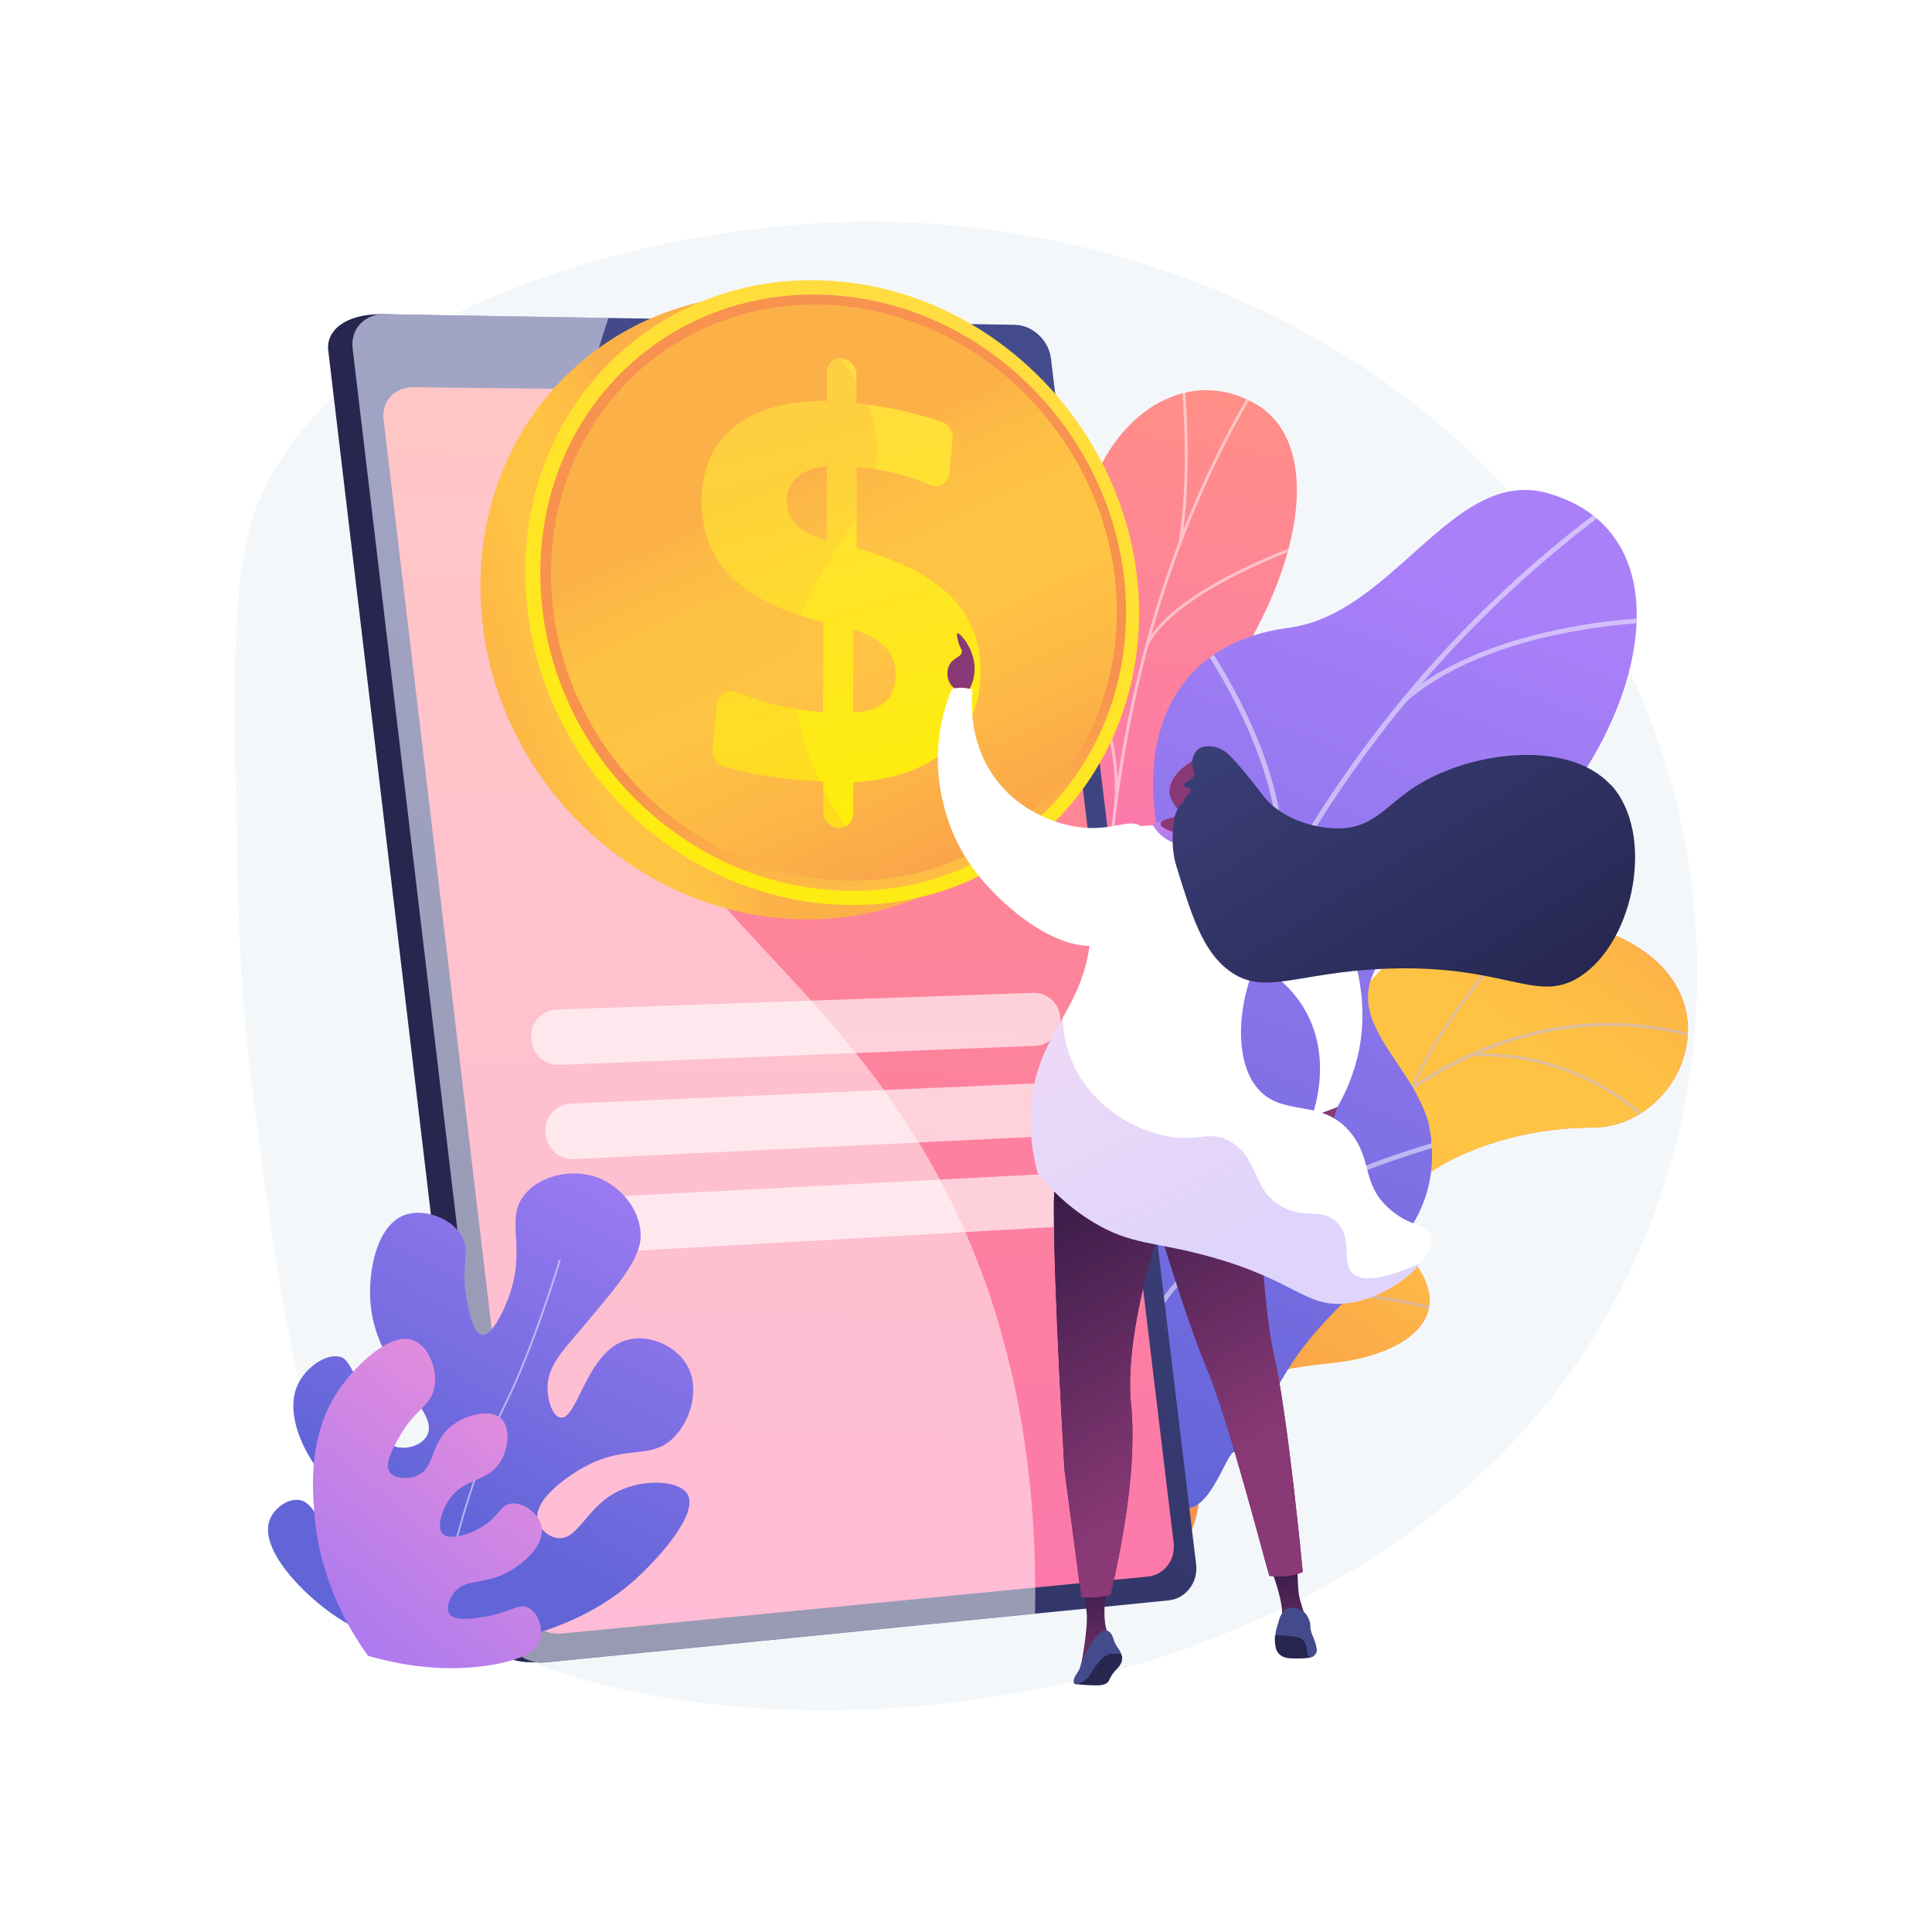 <?xml version="1.0" encoding="UTF-8"?><svg xmlns="http://www.w3.org/2000/svg" xmlns:xlink="http://www.w3.org/1999/xlink" viewBox="0 0 202 202"><defs><style>.cls-1{fill:none;}.cls-2{fill:url(#linear-gradient);}.cls-3{clip-path:url(#clippath);}.cls-4{fill:#f4f7fa;}.cls-5{fill:#fcfdfe;}.cls-6,.cls-7{fill:#fff;}.cls-8{fill:#beb8f2;}.cls-9{fill:#444b8c;}.cls-10{fill:#26264f;}.cls-11{clip-path:url(#clippath-1);}.cls-12{clip-path:url(#clippath-2);}.cls-13{fill:url(#linear-gradient-21);opacity:.25;}.cls-13,.cls-14,.cls-15{mix-blend-mode:multiply;}.cls-14{fill:url(#linear-gradient-14);}.cls-14,.cls-15{opacity:.3;}.cls-15{fill:url(#linear-gradient-26);}.cls-16{fill:url(#linear-gradient-8);}.cls-17{fill:url(#linear-gradient-9);}.cls-18{fill:url(#linear-gradient-3);}.cls-19{fill:url(#linear-gradient-4);}.cls-20{fill:url(#linear-gradient-2);}.cls-21{fill:url(#linear-gradient-6);}.cls-22{fill:url(#linear-gradient-7);}.cls-23{fill:url(#linear-gradient-5);}.cls-24{opacity:.63;}.cls-25{fill:url(#linear-gradient-18);}.cls-26{fill:url(#linear-gradient-22);}.cls-27{fill:url(#linear-gradient-20);}.cls-28{fill:url(#linear-gradient-23);}.cls-29{fill:url(#linear-gradient-15);}.cls-30{fill:url(#linear-gradient-19);}.cls-31{fill:url(#linear-gradient-16);}.cls-32{fill:url(#linear-gradient-17);}.cls-33{fill:url(#linear-gradient-13);}.cls-34{fill:url(#linear-gradient-12);}.cls-35{fill:url(#linear-gradient-10);}.cls-36{fill:url(#linear-gradient-11);}.cls-37{fill:url(#linear-gradient-27);}.cls-38{fill:url(#linear-gradient-24);}.cls-39{fill:url(#linear-gradient-25);}.cls-40{fill:url(#linear-gradient-28);}.cls-41{isolation:isolate;}.cls-7,.cls-42{opacity:.5;}.cls-42{mix-blend-mode:soft-light;}</style><linearGradient id="linear-gradient" x1="-1778.27" y1="36.42" x2="-1697.79" y2="36.42" gradientTransform="translate(1805.37 -372.63) rotate(-15.61)" gradientUnits="userSpaceOnUse"><stop offset="0" stop-color="#ffc444"/><stop offset="1" stop-color="#f36f56"/></linearGradient><clipPath id="clippath"><path class="cls-2" d="m107.72,159.41l12.16,7.06s5.91-4.91,5.49-11.04c-.86-12.51,10.16-12.39,14.78-13.04,6.97-.97,12.69-4.86,7.01-11.3-5.68-6.44,7.74-13.25,19.23-13.19,11.24.06,17.83-19.88-6.48-22.24-14.52-1.41-19.78,11.79-24.03,17.83-4.24,6.03-14,1.07-15.28,10.71-1.09,8.24,1.35,16.12-5.3,18.36-6.66,2.23-10.04,7.1-7.57,16.85Z"/></clipPath><linearGradient id="linear-gradient-2" x1="165.08" y1="93.95" x2="115.3" y2="162.01" gradientUnits="userSpaceOnUse"><stop offset="0" stop-color="#fcb148"/><stop offset=".05" stop-color="#fdb946"/><stop offset=".14" stop-color="#fec144"/><stop offset=".32" stop-color="#ffc444"/><stop offset=".48" stop-color="#fdb946"/><stop offset=".78" stop-color="#f99c4c"/><stop offset=".87" stop-color="#f8924f"/><stop offset="1" stop-color="#f8924f"/></linearGradient><linearGradient id="linear-gradient-3" x1="-1730.42" y1="-56.91" x2="-1759.39" y2="7.78" gradientTransform="translate(1805.37 -372.63) rotate(-15.61)" gradientUnits="userSpaceOnUse"><stop offset="0" stop-color="#ff9085"/><stop offset="1" stop-color="#fb6fbb"/></linearGradient><clipPath id="clippath-1"><path class="cls-1" d="m127.63,141.05l-15.25,1.73s-7.37-8.33-3.23-12.75-1.46-12.96-3.87-17.84c-6.55-13.25,9.98-17.81,3.05-35.5-1.84-4.71-7.07-13.06-4.24-18.37,3.23-6.04,8.45-3.15,10.2-7.86,2.74-7.36,9.95-12.25,16.97-8.23,6.93,3.97,5.65,17.31-5,31.51-6.42,10.96-5.68,13.28-2.77,18.53,2.04,3.68,10,12.3,5.88,18.38-4.11,6.08-6.76,11.99-2.85,15.57,5.95,5.43,1.1,14.83,1.1,14.83Z"/></clipPath><linearGradient id="linear-gradient-4" x1="4062.12" y1="519.09" x2="4115.25" y2="606.56" gradientTransform="translate(4039.65 -1216.9) rotate(169.14) scale(1 -1)" gradientUnits="userSpaceOnUse"><stop offset="0" stop-color="#aa80f9"/><stop offset="1" stop-color="#6165d7"/></linearGradient><clipPath id="clippath-2"><path class="cls-1" d="m131.5,148.34l-23.95,4.44c-2.03-2.94-4.99-8.5-.27-10.88,6.56-3.31,4.33-14.9,1.57-18.62-3.42-4.6-11.14-15.48-1.08-20.75,8.38-4.39,14.72-5.61,13.09-16.57-1.63-10.96,3.24-18.93,13.81-20.3,11.12-1.44,17.25-16.94,27.2-14.07,17.33,5,8.1,31.63-9.51,42.22-17.61,10.59-5.34,14.96-2.98,23.73,3.22,11.97-14.69,12.74-18.29,18.38-2.82,4.42-1.08,9.44.4,12.43Z"/></clipPath><linearGradient id="linear-gradient-5" x1="77.45" y1="100.09" x2="52.67" y2="102.8" gradientUnits="userSpaceOnUse"><stop offset="0" stop-color="#444b8c"/><stop offset="1" stop-color="#26264f"/></linearGradient><linearGradient id="linear-gradient-6" x1="99.29" y1="37.62" x2="38.01" y2="246.25" xlink:href="#linear-gradient-5"/><linearGradient id="linear-gradient-7" x1="84.36" y1="20.19" x2="76.86" y2="228.72" gradientTransform="matrix(1, 0, 0, 1, 0, 0)" xlink:href="#linear-gradient-3"/><linearGradient id="linear-gradient-8" x1="76.33" y1="32.48" x2="4.3" y2="227.54" gradientUnits="userSpaceOnUse"><stop offset="0" stop-color="#311944"/><stop offset="1" stop-color="#893976"/></linearGradient><linearGradient id="linear-gradient-9" x1="71.33" y1="66.98" x2="33.9" y2="78.99" xlink:href="#linear-gradient-2"/><linearGradient id="linear-gradient-10" x1="101.61" y1="29.72" x2="68.19" y2="103.44" gradientUnits="userSpaceOnUse"><stop offset="0" stop-color="#ffdb44"/><stop offset="1" stop-color="#feef06"/></linearGradient><linearGradient id="linear-gradient-11" x1="95.46" y1="107.56" x2="89.01" y2="72.34" xlink:href="#linear-gradient-2"/><linearGradient id="linear-gradient-12" x1="81.79" y1="50.55" x2="108.36" y2="106.95" xlink:href="#linear-gradient-2"/><linearGradient id="linear-gradient-13" x1="80.73" y1="38.41" x2="94.09" y2="88.48" xlink:href="#linear-gradient-10"/><linearGradient id="linear-gradient-14" x1="73.97" y1="54.2" x2="100.49" y2="110.48" xlink:href="#linear-gradient-2"/><linearGradient id="linear-gradient-15" x1="100.24" y1="79.93" x2="100.37" y2="74.61" xlink:href="#linear-gradient-8"/><linearGradient id="linear-gradient-16" x1="136.75" y1="127.63" x2="137.57" y2="118.57" xlink:href="#linear-gradient-8"/><linearGradient id="linear-gradient-17" x1="134.52" y1="162.57" x2="135.27" y2="176.45" xlink:href="#linear-gradient-8"/><linearGradient id="linear-gradient-18" x1="114.12" y1="163.68" x2="114.87" y2="177.55" xlink:href="#linear-gradient-8"/><linearGradient id="linear-gradient-19" x1="-1139.38" y1="140.93" x2="-1113.37" y2="140.93" gradientTransform="translate(1249.56)" xlink:href="#linear-gradient-8"/><linearGradient id="linear-gradient-20" x1="-1140.2" y1="121.54" x2="-1121.46" y2="153.01" gradientTransform="translate(1249.56)" xlink:href="#linear-gradient-8"/><linearGradient id="linear-gradient-21" x1="-1132.82" y1="117.15" x2="-1114.09" y2="148.62" gradientTransform="translate(1249.56)" xlink:href="#linear-gradient-8"/><linearGradient id="linear-gradient-22" x1="-1128.01" y1="82.56" x2="-1124.17" y2="88.66" gradientTransform="translate(1249.56)" gradientUnits="userSpaceOnUse"><stop offset="0" stop-color="#e38ddd"/><stop offset="1" stop-color="#9571f6"/></linearGradient><linearGradient id="linear-gradient-23" x1="-953.47" y1="197.14" x2="-962.66" y2="191.04" gradientTransform="translate(1249.56)" xlink:href="#linear-gradient-8"/><linearGradient id="linear-gradient-24" x1="-1801.19" y1="-552.67" x2="-1810.38" y2="-558.76" gradientTransform="translate(2139.39 243.11) rotate(-13.66)" xlink:href="#linear-gradient-8"/><linearGradient id="linear-gradient-25" x1="123.44" y1="52.46" x2="158.82" y2="108.69" xlink:href="#linear-gradient-5"/><linearGradient id="linear-gradient-26" x1="109.9" y1="89.14" x2="130" y2="130.47" gradientTransform="matrix(1, 0, 0, 1, 0, 0)" xlink:href="#linear-gradient-22"/><linearGradient id="linear-gradient-27" x1="70.83" y1="114.62" x2="47.42" y2="159.29" gradientTransform="matrix(1, 0, 0, 1, 0, 0)" xlink:href="#linear-gradient-4"/><linearGradient id="linear-gradient-28" x1="54.47" y1="148.23" x2="27.6" y2="180.44" gradientTransform="matrix(1, 0, 0, 1, 0, 0)" xlink:href="#linear-gradient-22"/></defs><g class="cls-41"><g id="Vrstva_2"><g id="_1"><rect class="cls-6" width="202" height="202"/><g><path class="cls-4" d="m89.41,23.19c-20.73.37-52.81,8.25-62.04,28.5-3.22,7.07-3.01,17.48-2.57,38.28.13,6.11.34,15.03,1.84,26.08,3.1,22.97,5.22,38.61,13.22,47.71,20.04,22.81,92.43,22.15,123.34-18.92,16.86-22.41,19.46-54.28,4.04-80.62-16.98-29-50.07-41.53-77.82-41.04Z"/><g><g><path class="cls-2" d="m107.72,159.41l12.16,7.06s5.91-4.91,5.49-11.04c-.86-12.51,10.16-12.39,14.78-13.04,6.97-.97,12.69-4.86,7.01-11.3-5.68-6.44,7.74-13.25,19.23-13.19,11.24.06,17.83-19.88-6.48-22.24-14.52-1.41-19.78,11.79-24.03,17.83-4.24,6.03-14,1.07-15.28,10.71-1.09,8.24,1.35,16.12-5.3,18.36-6.66,2.23-10.04,7.1-7.57,16.85Z"/><g class="cls-3"><path class="cls-20" d="m107.72,159.41l12.16,7.06s5.91-4.91,5.49-11.04c-.86-12.51,10.16-12.39,14.78-13.04,6.97-.97,11.9-4.59,7.96-11.08-4.45-7.34,6.79-13.47,18.28-13.41,11.24.06,17.83-19.88-6.48-22.24-14.52-1.41-19.78,11.79-24.03,17.83-4.24,6.03-14,1.07-15.28,10.71-1.09,8.24,1.35,16.12-5.3,18.36-6.66,2.23-10.04,7.1-7.57,16.85Z"/><g class="cls-42"><path class="cls-8" d="m112.33,163.6l.28.1c.06-.17,6.35-17.47,17.75-32.75,10.51-14.07,27.63-29.25,49.55-21.65l.1-.28c-9.76-3.38-19.39-2.61-28.64,2.29-7.38,3.92-14.54,10.47-21.25,19.46-11.43,15.31-17.73,32.65-17.79,32.82Z"/><path class="cls-8" d="m147.6,113.53l.27.12c3.87-9.09,14.09-19.26,14.2-19.36l-.21-.21c-.1.1-10.37,10.31-14.26,19.45Z"/><path class="cls-8" d="m153.85,110.43c11.77-.36,18.34,6.91,18.41,6.98l.22-.2c-.07-.07-6.72-7.45-18.64-7.08v.3Z"/><path class="cls-8" d="m123.45,141.34c9.9-10.44,28.08-3.84,28.25-3.76l.14-.26c-.16-.09-18.62-6.71-28.61,3.82l.22.2Z"/><path class="cls-8" d="m126.35,136.17l.28.09c2.9-8.71-2.43-18.95-2.48-19.05l-.26.14c.05.1,5.32,10.23,2.46,18.82Z"/><path class="cls-8" d="m113.66,161c3.11-4.5,12-4.32,12.09-4.32v-.3c-.36,0-9.13-.18-12.33,4.44l.24.17Z"/><path class="cls-8" d="m115.09,156.88l.28.1c1.51-4.05-1.67-11.38-2.72-13.79-.15-.34-.28-.63-.29-.69l-.29.06c.02.08.1.28.31.75,1.03,2.38,4.18,9.64,2.71,13.57Z"/></g></g></g><g><path class="cls-18" d="m126.53,126.22c3.42,3.12,3.09,7.6,2.35,10.81-.42.15-.62.35-1,.6-3.48,2.24-5.44,2.45-9.22,4.11-.81.36-3.52.68-4.63.74l-2.08.08s-6.93-8.1-2.78-12.53c4.15-4.43-1.46-12.96-3.87-17.84-1.48-3-1.2-4.85-1.57-6.03-3.89-12.59-8.97-14.85-7.72-19.72,1.38-5.38,7.97-4.17,9.78-9.94,2.04-6.52-4.98-12.44-1.67-18.17.57-.98,1.18-1.98,2.39-2.89,2.99-2.24,6.45-1.31,7.81-4.97,2.74-7.36,9.95-12.25,16.97-8.23,6.93,3.97,5.65,17.31-5,31.51-6.42,10.96-5.68,13.28-2.77,18.53,2.04,3.68,10,12.3,5.88,18.38-4.11,6.08-6.76,11.99-2.85,15.57Z"/><g class="cls-11"><g class="cls-42"><path class="cls-5" d="m120.73,141.15l-.3.07c-.4-1.63-.78-3.28-1.14-4.9-2.62-12.02-3.92-23.86-3.89-35.19.03-9.6,1.02-18.98,2.95-27.87,1.55-7.15,3.71-14.02,6.43-20.42,1.91-4.5,4.06-8.73,6.41-12.56.41-.67.87-1.33,1.31-1.97.59-.85,1.2-1.74,1.7-2.64l.27.12c-.51.91-1.12,1.8-1.71,2.66-.44.64-.9,1.3-1.3,1.96-2.34,3.82-4.49,8.03-6.39,12.52-2.71,6.39-4.86,13.24-6.41,20.37-1.92,8.87-2.92,18.22-2.95,27.81-.04,11.32,1.27,23.14,3.88,35.14.35,1.62.73,3.27,1.13,4.9Z"/><path class="cls-5" d="m116.79,84.19l-.3-.02c1.19-12.1-10.8-29.33-10.92-29.5l.26-.16c.12.17,12.17,17.48,10.97,29.68Z"/><path class="cls-5" d="m116.65,118.24h-.3c-.22-8.27,12.44-19.31,12.57-19.42l.2.2c-.13.11-12.69,11.06-12.47,19.21Z"/><path class="cls-5" d="m117.22,122.92l-.3.06c-1.17-5.27-5.82-11.81-13.08-18.4q-.37-.33-.38-.38l.3-.07-.15.03.12-.08s.16.15.32.29c7.31,6.63,11.98,13.21,13.17,18.54Z"/><path class="cls-5" d="m120.05,138.16l-.3-.02c.56-5.95,8.46-11.08,8.53-11.13l.17.23c-.08.05-7.85,5.1-8.4,10.92Z"/><path class="cls-5" d="m120.31,141.33c-2.79-3.98-6.93-7.31-12.64-10.19l.15-.25c5.75,2.9,9.92,6.26,12.74,10.28l-.26.16Z"/><path class="cls-5" d="m123.54,56.73l-.3-.03c1.06-6.7.52-13.93.34-16.31-.04-.58-.06-.78-.05-.85l.3.02c0,.05.02.38.05.8.18,2.38.73,9.64-.34,16.37Z"/><path class="cls-5" d="m120.09,67.43l-.27-.12c2.94-5.78,15.78-10.28,16.33-10.46l.1.26c-.13.05-13.27,4.64-16.15,10.32Z"/></g></g></g><g><path class="cls-19" d="m129.05,151.81c-1.05.07-3.42,10.05-7.71,3.86-1.07-1.55-3.05-7.23-10.69-6.04-1.48.23-2.97.46-4.45.7-1.91-3.07-3.14-6.31,1.09-8.44,6.56-3.31,4.33-14.9,1.57-18.62-3.42-4.6-11.14-15.48-1.08-20.75,8.38-4.39,14.72-5.61,13.09-16.57-1.63-10.96,3.24-18.93,13.81-20.3,11.12-1.44,17.25-16.94,27.2-14.07,17.33,5,8.1,31.63-9.51,42.22-17.61,10.59-5.34,14.96-2.98,23.73.17.83.38,2.12.33,3.7-.3,9.69-9.69,13.16-15.15,22.1-7.45,12.19-3.74,8.37-5.51,8.48Z"/><g class="cls-12"><g class="cls-42"><path class="cls-5" d="m119.52,146.88h-.53c.34-36.45,19.41-72.71,49.78-94.64l.32.4c-30.23,21.83-49.23,57.95-49.57,94.24Z"/><path class="cls-5" d="m121.51,127.01l-.52.1c-2.86-14.04-17.85-22.57-18-22.66l.27-.43c.15.09,15.34,8.72,18.25,22.99Z"/><path class="cls-5" d="m119.78,140.17l-.5-.15c4.62-13.89,31.7-20.86,31.97-20.93l.13.48c-.27.07-27.07,6.97-31.6,20.6Z"/><path class="cls-5" d="m133.72,93.1l-.52-.1c2.65-11.26-7.77-25.85-7.88-25.99l.44-.28c.11.15,10.66,14.91,7.96,26.38Z"/><path class="cls-5" d="m146.89,73.47l-.36-.36c10.26-8.94,29.03-8.63,29.22-8.63l-.02.5c-.19,0-18.75-.31-28.85,8.5Z"/></g></g></g></g><g><g><path class="cls-23" d="m107.05,37.65l15.1,125.49c.23,1.88-1.07,3.57-2.89,3.75l-62.89,6.9c-3.85.24-5.96-1.73-6.2-3.73l-15.85-133.42c-.24-1.99,1.65-3.79,5.52-3.79l63.46,1.34c1.84.03,3.52,1.59,3.75,3.46Z"/><path class="cls-21" d="m109.88,37.44l15.18,126.12c.23,1.89-1.07,3.59-2.9,3.77l-65.2,6.49c-2.04.2-3.92-1.28-4.16-3.29l-15.94-134.11c-.24-2,1.26-3.61,3.33-3.57l65.92,1.11c1.84.03,3.53,1.6,3.76,3.48Z"/><path class="cls-22" d="m108.64,44.39l14.07,116.94c.21,1.77-1.01,3.35-2.71,3.51l-61.31,5.96c-1.9.18-3.64-1.2-3.86-3.07l-14.73-123.89c-.22-1.86,1.17-3.37,3.09-3.35l61.94.66c1.72.02,3.3,1.47,3.52,3.23Z"/><path class="cls-16" d="m75.76,37.35c.08.67-.4,1.21-1.08,1.2-.68,0-1.29-.56-1.37-1.23-.08-.67.4-1.21,1.08-1.2.68,0,1.29.56,1.37,1.23Z"/><g class="cls-42"><path class="cls-6" d="m98.04,122.89c-12.55-23.21-31.3-30.15-36.95-54.07-3.05-12.93-.97-25.3,2.53-35.58l-23.42-.4c-2.07-.03-3.57,1.57-3.33,3.57l15.94,134.11c.24,2.01,2.11,3.49,4.16,3.29l51.25-5.1c.38-20.79-4.58-35.48-10.18-45.82Z"/></g></g><g class="cls-24"><path class="cls-6" d="m108.2,109.35l-49.74,1.99c-1.41.06-2.64-.96-2.85-2.35l-.04-.25c-.25-1.64.99-3.13,2.64-3.19l49.78-1.74c1.41-.05,2.63.96,2.84,2.35h0c.25,1.64-.98,3.13-2.63,3.2Z"/><path class="cls-6" d="m109.66,118.79l-49.68,2.4c-1.42.07-2.66-.95-2.88-2.35l-.04-.26c-.25-1.63.97-3.12,2.62-3.19l49.71-2.16c1.41-.06,2.65.95,2.86,2.35h0c.25,1.64-.96,3.12-2.61,3.2Z"/><path class="cls-6" d="m111.13,128.24l-49.61,2.82c-1.43.08-2.68-.94-2.9-2.35l-.04-.26c-.25-1.62.96-3.1,2.6-3.19l49.65-2.58c1.42-.07,2.67.94,2.88,2.35v.02c.25,1.62-.95,3.1-2.58,3.19Z"/></g></g><g><path class="cls-17" d="m114.41,65.62c0,17.36-13.58,31.02-30.93,30.49-18.06-.55-33.25-16.15-33.25-34.81s15.19-32.21,33.25-30.33c17.35,1.81,30.93,17.3,30.93,34.66Z"/><path class="cls-35" d="m119.1,64.12c0,17.36-13.58,31.02-30.93,30.49-18.06-.55-33.25-16.15-33.25-34.81s15.19-32.21,33.25-30.33c17.35,1.81,30.93,17.3,30.93,34.66Z"/><path class="cls-36" d="m117.74,64.03c0,16.6-12.99,29.63-29.57,29.1-17.22-.56-31.68-15.44-31.68-33.22s14.46-30.72,31.68-28.95c16.58,1.7,29.57,16.48,29.57,33.08Z"/><path class="cls-34" d="m116.77,63.96c0,16.05-12.57,28.64-28.59,28.1-16.62-.56-30.56-14.93-30.56-32.09s13.94-29.65,30.56-27.97c16.02,1.62,28.59,15.91,28.59,31.96Z"/><path class="cls-33" d="m88.01,37.47h0c.85.08,1.54.85,1.54,1.71v2.96c1.7.19,3.41.49,5.12.89,1.26.3,2.51.65,3.76,1.06.75.25,1.25,1,1.18,1.77l-.36,3.71c-.1.98-1.07,1.56-1.98,1.15-.82-.37-1.66-.68-2.52-.94-1.5-.45-3.09-.75-4.75-.89l-.44-.04v8.46c4.45,1.24,7.71,2.92,9.82,5.02,2.1,2.1,3.15,4.71,3.15,7.84,0,3.39-1.16,6.11-3.48,8.15-2.34,2.06-5.61,3.22-9.85,3.47v3.26c0,.87-.69,1.54-1.54,1.51h-.03c-.85-.04-1.55-.77-1.55-1.64v-3.22l-.69-.03c-1.99-.09-3.89-.29-5.7-.61-1.35-.23-2.66-.54-3.94-.91-.78-.22-1.31-.96-1.24-1.76l.43-4.76c.09-1.03,1.13-1.63,2.11-1.24,1.14.45,2.3.83,3.47,1.14,1.82.48,3.67.79,5.54.93l.03-9.41c-4.27-1.06-7.47-2.62-9.57-4.69-2.11-2.08-3.17-4.75-3.17-7.99s1.15-5.94,3.43-7.76c2.28-1.81,5.51-2.71,9.68-2.7v-3.02c0-.87.69-1.51,1.55-1.43Zm-1.55,11.3c-1.32.1-2.35.46-3.08,1.09-.74.63-1.11,1.48-1.11,2.54,0,1.01.34,1.85,1.02,2.52.68.67,1.74,1.21,3.17,1.62v-7.77Zm2.74,17.05v8.63c1.43,0,2.53-.34,3.3-1.03.77-.69,1.15-1.65,1.15-2.91,0-1.14-.36-2.09-1.07-2.84-.71-.75-1.84-1.37-3.38-1.86Z"/><path class="cls-14" d="m83,67.9c.97-9.54,9.73-13.58,8.59-22.36-.71-5.41-4.8-9.97-9.38-13.53-13.87,1.45-24.6,12.94-24.6,27.96,0,17.16,13.94,31.53,30.56,32.09,1.61.05,3.19-.03,4.72-.23-6.6-6.57-10.73-15.74-9.9-23.94Z"/></g><g><path class="cls-29" d="m101.14,72.43c.26-.4.73-1.25.76-2.38.06-2.21-1.58-3.94-1.8-3.84-.12.05.03.7.12.99.18.6.36.66.35.93-.03.57-.85.59-1.28,1.34-.31.54-.33,1.31,0,1.92.56,1.01,1.81,1.05,1.86,1.05Z"/><polygon class="cls-31" points="136.2 120.48 135.57 118.31 138.2 116.36 139.84 115.75 138.87 118.78 136.2 120.48"/><path class="cls-32" d="m132.94,164.2s1.44,3.62,1.06,5.23c1.55-.03,2.55-.23,2.55-.23,0,0-.62-1.65-.74-2.47-.16-1.11-.15-2.9-.15-2.9l-2.71.36Z"/><path class="cls-10" d="m117.06,172.67c.09.11.26.35.27.67,0,.17-.03.32-.08.45-.25.65-.63.73-1.05,1.42-.25.42-.21.55-.44.73-.31.25-.68.26-1,.27-.54,0-1.33-.01-2.31-.13.52-.67,1.07-1.34,1.65-2.03.26-.3.51-.59.77-.88l1.52-.51c.22,0,.45.01.67.02Z"/><path class="cls-25" d="m115.8,165.29s-.87,4.53.24,5.8c.94,1.27-.45.36-.45.36l-1.67,1.46-1,1.73s.92-4.44.68-6.2c-.25-1.76-.37-2.95-.37-2.95l2.58-.2Z"/><path class="cls-30" d="m112.52,115.71s-2.33,2.09-2.33,10.69,1.11,27.27,1.11,27.27l1.77,13.37s1.83.07,3.06-.3c1.11-5.04,2.91-13.55,2.05-20.68-.37-7.74,3.07-17.44,3.07-17.44,0,0,2.95,9.83,5.04,14.74,2.09,4.91,6.06,20.3,6.43,21.41,2.44.22,3.49-.42,3.49-.42,0,0-1.57-16.56-3.04-22.83-1.47-6.26-1.35-21.37-3.81-25.67-5.53-2.21-16.83-.12-16.83-.12Z"/><path class="cls-27" d="m112.52,115.71s-2.33,2.09-2.33,10.69,1.11,27.27,1.11,27.27l1.77,13.37s1.83.07,3.06-.3c1.11-5.04,2.91-13.55,2.05-20.68-.37-7.74,3.07-17.44,3.07-17.44,0,0,2.95,9.83,5.04,14.74,2.09,4.91,6.06,20.31,6.43,21.41,2.44.22,3.49-.42,3.49-.42,0,0-1.57-16.56-3.04-22.83-1.47-6.26-1.35-21.37-3.81-25.67-5.53-2.21-16.83-.12-16.83-.12Z"/><path class="cls-13" d="m124.65,131.46c.73,4.73,2.18,7.28,5.82,10.55,2.91,2.18.73,6.91,1.82,10.55.36,1.09,1.46,2.18,1.82,3.27,1.35,2.71.09,6.02.7,8.89.96-.13,1.39-.4,1.39-.4,0,0-1.57-16.56-3.04-22.83-1.47-6.26-1.35-21.37-3.81-25.67-5.53-2.21-16.83-.12-16.83-.12,0,0-2.33,2.09-2.33,10.69,0,.7,0,1.46.02,2.28,2.42,2.14,7.38,2.62,10.43.24.18-.14.38-.22.58-.26,0-.03.02-.05.02-.05,0,0,0,.02.01.04,1.39-.25,3.07,1.55,3.39,2.81Z"/><g><path class="cls-10" d="m133.62,170.8s-.36,0-.33.46c.03.46-.16,2.06,1.66,2.13,1.82.07,2.11-.13,2.17-.13s-.48-1.53-.48-1.53l-.58-.75-1.57-.16-.87-.03Z"/><path class="cls-9" d="m137.67,172.4c-.04-.39-.25-.99-.47-1.48-.32-.72-.06-1-.37-1.66-.11-.23-.21-.44-.43-.66-.05-.05-.56-.51-1.29-.49-.14,0-.37.01-.61.14-.28.15-.42.38-.55.58-.19.31-.15.41-.44,1.3-.02.07-.08.23-.11.44-.03.16-.04.3-.05.4.48,0,2.32.07,2.71.36.39.28.58.76.58,1.24s.24.7.48.69c.21-.01.64-.41.55-.87Z"/></g><path class="cls-9" d="m115.56,170.46c.41,0,.71.33.94,1.12.23.79,1.32,1.49.05,1.32-1.27-.17-2.2,1.64-2.65,2.3-.45.67-1.68,1.26-1.65.61.03-.65.57-.96.72-1.62.15-.67,1.65-3.74,2.59-3.73Z"/><path class="cls-6" d="m137.16,116.75c.3-.84,2.19-6.36-.86-11.39-2.5-4.12-6.81-5.46-7.43-5.65-3.75-1.11-5.63.32-6.81-.99-2.01-2.22.27-9.79,4.66-11.3,4.96-1.71,10.9,4.86,13.31,9.17,3.16,5.66,2.38,11.28,2.2,12.44-.48,3.01-1.58,5.31-2.4,6.72-.89.33-1.79.67-2.68,1Z"/><path class="cls-6" d="m124.22,86.35c-4.42-.18-7.84-.11-9.76,1.82-2.04,2.03.02,4.33-.42,9.65-.68,8.15-5.87,10.14-6.26,18.4-.13,2.78.34,5.06.71,6.43,1.14,1.42,3,3.42,5.76,5.1,4,2.44,6.33,2.01,12.08,3.59,9.41,2.57,10.25,5.64,14.91,4.86,4.71-.79,8.85-4.76,8.35-6.94-.3-1.3-2.2-.94-4.39-2.93-2.82-2.56-1.73-5.01-3.88-7.77-3.08-3.96-7.37-1.54-10-4.97-2.65-3.47-1.6-10.31.64-14.04,1.46-2.44,2.09-5.29,3.33-7.84.1-.21.22-.56.17-.99-.2-1.66-2.97-2.56-5.07-3.23-3.2-1.01-5.8-1.13-6.16-1.15Z"/><path class="cls-26" d="m120.49,86.16l.87-.27s.23,1.18,3.03,1.33c1.56,0,2.56-.87,2.56-.87l.6.43s-1.31,1.63-3.39,1.59c-2.68-.05-3.68-2.21-3.68-2.21Z"/><g><path class="cls-28" d="m122.27,82.57c.17-1.3,1.19-2.13,1.42-2.31.94-.74,1.13-.82,1.45-.88l.44-.07s.02,0,.05,0c.26.02,1.03.32,1.17.42.45.32.12,2.55-1.24,5.32-.05.23-.11.47-.16.7,1.18.21,1.48.42,1.49.59.02.37-1.28.84-2.48.87-1.51.04-3.11-.61-3.07-1.09.01-.2.3-.44,1.39-.67.17-.24.34-.48.51-.72-.16-.19-1.08-1.21-.96-2.16Z"/><path class="cls-38" d="m124.13,82.08c.34-.2.6.24.44.62-.16.38-.7.62-1.03.4-.33-.23.13-.74.59-1.01Z"/><path class="cls-39" d="m168.41,82.07c-4.5-4.88-14.96-3.54-20.76.38-2.7,1.82-4.08,3.97-7.27,4.15-2.42.14-6.28-.77-8.3-3.4-.26-.33-1.28-1.72-2.81-3.47-.68-.77-1.35-1.49-2.39-1.66-.27-.04-1.15-.19-1.73.38-.47.46-.59,1.26-.45,1.84.08.35.19.38.18.61-.04.64-1.2.91-1.14,1.23.05.23.65.15.75.43.11.31-.55.59-.83,1.38-.53.36-.87,1.24-.99,2.43-.17,1.75,0,3.17.34,4.23,1.59,5.15,2.73,8.83,5.49,10.88,3.65,2.72,6.94.21,16.23-.19,12.72-.54,15.89,3.77,20.47.82,5.71-3.68,7.89-15,3.22-20.07Z"/></g><path class="cls-6" d="m101.68,72.12c-.11,1.06-.5,5.77,2.75,9.75,3.03,3.71,7.33,4.46,8.13,4.58,3.86.58,5.53-1.08,6.88.05,2.29,1.93,1.07,9.73-3.07,11.83-4.68,2.37-11.46-3.32-14.44-7.27-3.91-5.17-3.9-10.85-3.88-12.03.06-3.05.84-5.47,1.46-6.98.25-.08.64-.16,1.11-.14.45.02.82.12,1.06.21Z"/><path class="cls-15" d="m141.37,133.08c-1.13-1.16.11-3.5-1.56-5.24-1.55-1.61-3.31-.31-5.8-1.7-3.2-1.78-2.32-5.04-5.38-6.79-2.2-1.26-3.23.09-6.65-.57-3.41-.66-7.57-3.01-9.63-7.22-.87-1.79-1.19-3.56-1.24-5.15-1.54,2.74-3.13,5.37-3.34,9.81-.13,2.78.34,5.06.71,6.43,1.14,1.42,3,3.42,5.76,5.1,4,2.44,6.33,2.01,12.08,3.59,9.41,2.57,10.25,5.64,14.91,4.86,3.01-.5,5.78-2.31,7.27-4.11-4.35,1.94-6.3,1.84-7.12,1Z"/></g><g><path class="cls-37" d="m44.91,172.33c-2.73-.22-6.22-.98-9.57-3.17-3.63-2.37-8.35-7.24-7.12-10.31.46-1.15,1.79-2.13,2.95-2.03,1.72.14,1.92,2.53,4.91,5.13.55.48,3.41,2.97,4.83,2.13.71-.42.91-1.57.8-2.45-.34-2.56-3.47-2.96-6.48-5.73-3.05-2.81-5.59-7.72-4.14-11.04.84-1.91,3.05-3.41,4.5-2.99.62.18,1.01.69,2.9,4.76,1.55,3.34,1.89,4.32,2.89,4.63,1.03.33,2.62-.08,3.23-1.09,1.58-2.63-5.25-6.52-5.87-13.9-.28-3.3.62-8.2,3.61-9.25,2.02-.71,4.9.37,5.95,2.23.94,1.67-.2,2.93.51,6.69.22,1.14.66,3.49,1.61,3.61,1.11.14,2.35-2.85,2.63-3.58,2.16-5.49-.32-8.31,1.72-10.97,1.59-2.08,5.04-2.91,7.77-1.86,2.39.92,4.31,3.3,4.44,5.78.13,2.52-1.99,5.02-6.22,10.03-2.01,2.38-3.6,3.98-3.51,6.34.04,1.15.5,2.77,1.33,2.92,1.82.33,2.72-7,7.03-8.13,2.21-.58,4.95.56,6.16,2.55,1.48,2.44.49,5.89-1.37,7.71-2.42,2.37-4.9.57-9.46,3.12-2.02,1.13-5.2,3.53-4.73,5.52.2.87,1.11,1.71,2.1,1.83,2.23.25,2.97-3.4,6.56-5.01,2.58-1.16,6.16-1.03,7.01.42,1.2,2.06-3.06,6.73-5.32,8.79-2.74,2.5-9.19,7.23-21.63,7.33Z"/><path class="cls-7" d="m46.14,171.15c-.36-6.12,3.69-18.57,6.64-24.46,2.88-5.76,5.64-14.88,5.67-14.97l.18.05c-.03.09-2.79,9.22-5.68,15-2.94,5.87-6.98,18.28-6.62,24.37h-.19Z"/></g><path class="cls-40" d="m38.48,173.12c-2.06-2.85-5.07-8-5.61-14.89-.22-2.84-.66-8.38,2.73-13.17,1.69-2.38,5.28-5.91,7.7-4.89,1.56.65,2.53,3.14,2.09,5.04-.44,1.91-2.06,2.09-3.81,5.32-.65,1.2-1.39,2.61-.82,3.4.48.66,1.79.78,2.77.39,2.03-.82,1.39-3.35,3.59-5.16,1.56-1.29,4.16-1.89,5.28-.84.97.92.8,3.05-.06,4.48-1.38,2.28-3.85,1.61-5.46,4.11-.71,1.11-1.22,2.78-.6,3.44.71.75,2.81.1,4.15-.73,1.77-1.1,1.84-2.27,3.01-2.42,1.3-.16,2.93,1.08,3.19,2.45.36,1.92-2,4-3.87,4.9-2.39,1.15-4.17.48-5.34,2.05-.43.58-.82,1.52-.47,2.1.5.82,2.31.55,3.52.37,2.93-.44,3.74-1.5,4.78-.98,1.06.52,1.61,2.29,1.15,3.53-.26.69-1.02,1.75-4.82,2.42-2.66.47-7.13.8-13.09-.91Z"/></g></g></g></g></svg>